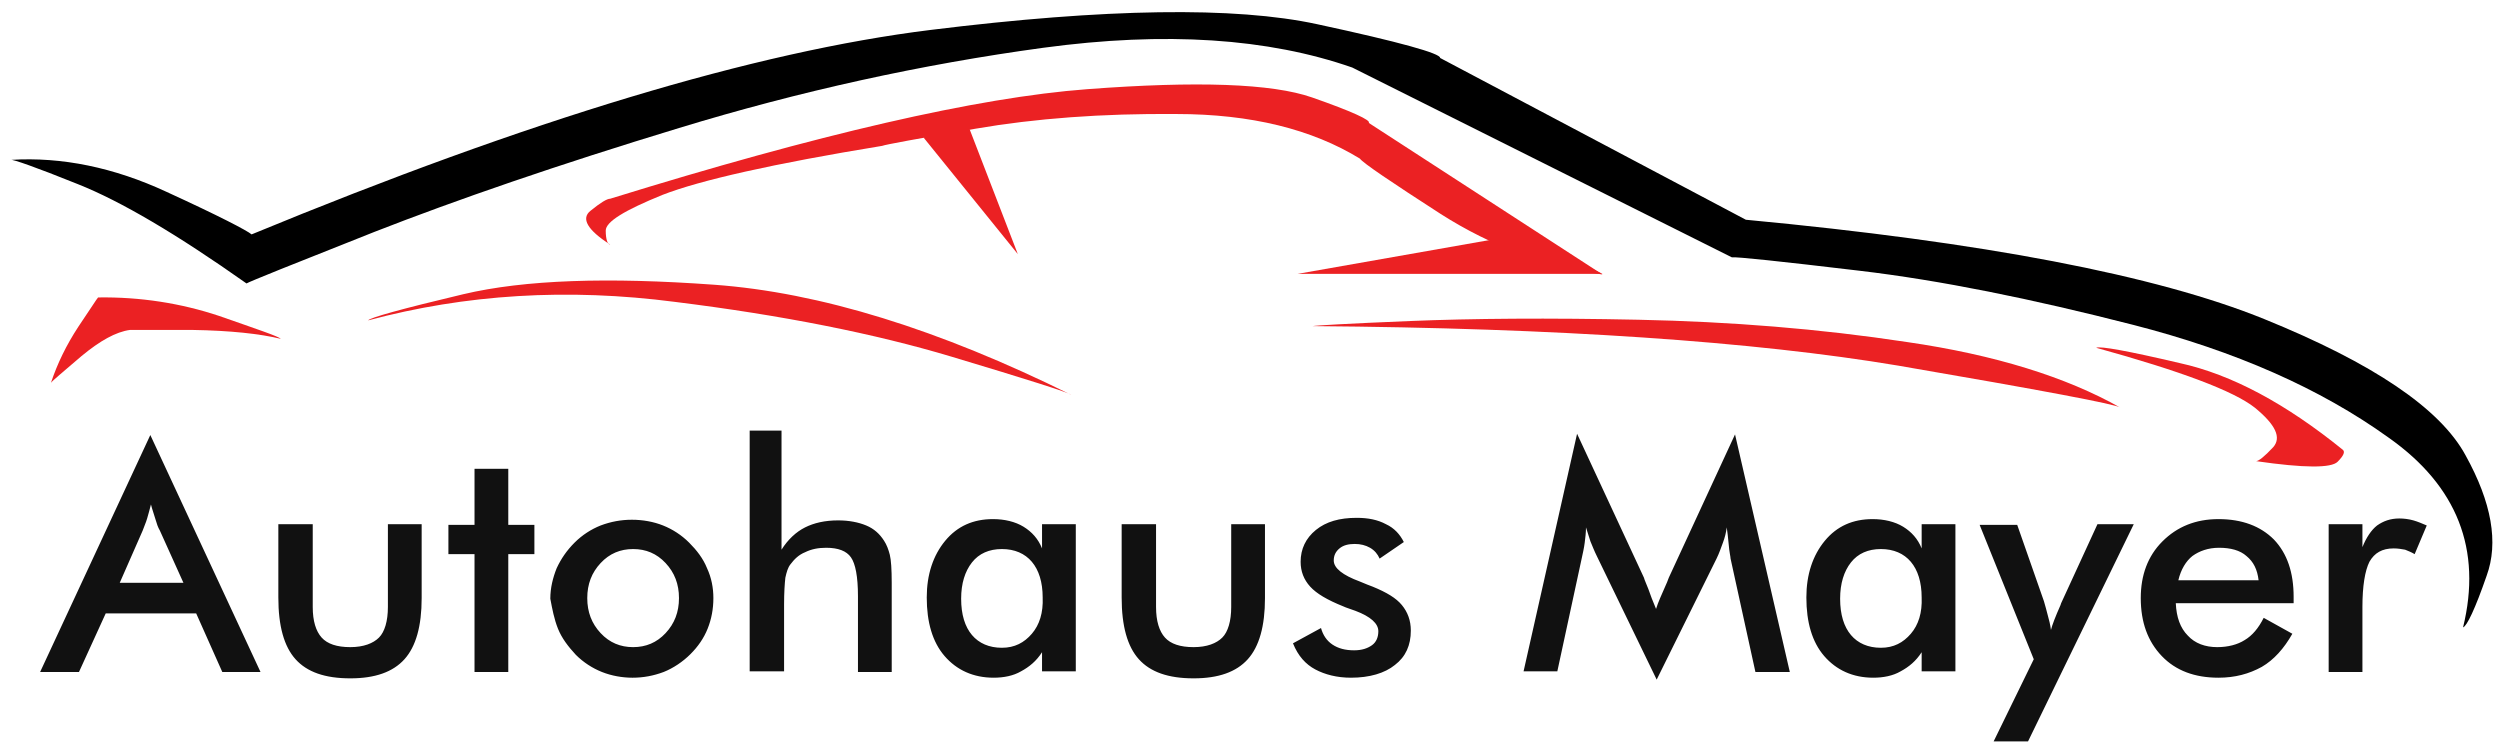 <?xml version="1.0" encoding="utf-8"?>
<!-- Generator: Adobe Illustrator 20.1.0, SVG Export Plug-In . SVG Version: 6.00 Build 0)  -->
<svg version="1.1" id="Ebene_1" xmlns="http://www.w3.org/2000/svg" xmlns:xlink="http://www.w3.org/1999/xlink" x="0px" y="0px"
	 viewBox="0 0 392.5 117.5" enable-background="new 0 0 392.5 117.5" xml:space="preserve">
<path fill-rule="evenodd" clip-rule="evenodd" d="M386.7,98.5c0.6-0.2,1.9-2.9,3.7-8.1c1.9-5.2,0.8-11.5-3.3-18.9
	c-4-7.4-14.6-14.5-31.6-21.4c-17-6.9-44.2-12.1-81.4-15.6L226.1,9.1c0.1-0.7-6.3-2.5-19.3-5.3c-12.9-2.8-33.2-2.5-60.7,0.9
	c-27.5,3.4-63,14.1-106.6,32.1c-0.7-0.6-5.1-2.9-13.4-6.7c-8.2-3.8-16.4-5.5-24.4-5C2,25,5.5,26.2,12.2,28.9
	c6.8,2.7,15.6,7.9,26.5,15.6c0.5-0.3,7.2-3,20.1-8.1c12.8-5,28.7-10.5,47.8-16.3c19-5.8,38.1-10,57.2-12.6
	c19.2-2.6,35.3-1.5,48.5,3.1l59.6,29.8c0.7-0.1,7.4,0.6,20,2.1c12.7,1.5,27,4.4,43,8.5c16,4.1,29.4,10,40.1,17.7
	C385.8,76.3,389.7,86.3,386.7,98.5"/>
<path fill-rule="evenodd" clip-rule="evenodd" fill="#EB2123" d="M251.6,43.1l-36.7-23.8c0.4-0.4-2.6-1.8-8.9-4
	c-6.3-2.2-18.1-2.6-35.3-1.3c-17.3,1.3-42.3,7.1-74.9,17.2c-0.5,0-1.5,0.6-3.1,1.9c-1.5,1.2-0.5,3,3.1,5.3c-0.4,0-0.7-0.8-0.7-2.2
	c0-1.4,3-3.2,8.9-5.6c5.9-2.3,17.4-4.9,34.5-7.7c0.5-0.2,5.4-1.1,14.7-2.7c9.3-1.6,19.8-2.4,31.5-2.3c11.7,0,21.3,2.4,28.8,7
	c0.5,0.7,4.8,3.6,12.7,8.7C234.2,38.7,242.7,41.8,251.6,43.1"/>
<polyline fill-rule="evenodd" clip-rule="evenodd" fill="#EB2123" points="238.9,36.8 203.7,43 251.6,43 238.9,36.8 "/>
<polyline fill-rule="evenodd" clip-rule="evenodd" fill="#EB2123" points="151.5,18.4 159.8,39.9 145,21.6 151.5,18.4 "/>
<path fill-rule="evenodd" clip-rule="evenodd" fill="#EB2123" d="M44.1,53.2c-0.4-0.4-3.7-1.5-9.7-3.6c-6-2-12.4-3-19-2.9
	c-0.2,0.2-1.2,1.8-3.1,4.6c-1.9,2.9-3.3,5.8-4.3,8.8c0.3-0.4,1.9-1.7,4.8-4.2c2.9-2.4,5.4-3.8,7.6-4.1c0.7,0,3.9,0,9.8,0
	C36.2,51.9,40.8,52.4,44.1,53.2"/>
<path fill-rule="evenodd" clip-rule="evenodd" fill="#EB2123" d="M329.1,54.6c0.6-0.3,5,0.5,13.1,2.4c8.2,1.8,16.7,6.4,25.6,13.6
	c0.4,0.3,0.2,0.9-0.8,1.9c-1,1-5.2,1-12.8-0.1c0.4,0,1.3-0.7,2.7-2.2c1.3-1.5,0.4-3.5-2.9-6.2C350.7,61.4,342.5,58.3,329.1,54.6"/>
<path fill-rule="evenodd" clip-rule="evenodd" fill="#EB2123" d="M206.1,51.2c0.4-0.1,5.5-0.4,15.3-0.8c9.7-0.4,21.7-0.5,35.9-0.2
	c14.3,0.3,28.3,1.4,42.1,3.5c13.8,2,25,5.5,33.5,10.3c-0.5-0.5-12.2-2.7-34.9-6.6C275.3,53.6,244.6,51.5,206.1,51.2"/>
<path fill-rule="evenodd" clip-rule="evenodd" fill="#EB2123" d="M168.2,62c-0.5-0.4-6.8-2.4-18.8-6c-12-3.6-26.5-6.5-43.4-8.6
	c-16.9-2.2-32.9-1.2-48.2,2.9c0.2-0.4,5.2-1.8,14.9-4.1c9.7-2.3,22.8-2.7,39.4-1.5C128.7,45.9,147.4,51.7,168.2,62"/>
<path fill="#111111" d="M22.4,83.3c0.2-0.6,0.5-1.2,0.7-1.9c0.2-0.7,0.4-1.4,0.6-2.2c0.2,0.8,0.5,1.6,0.7,2.3
	c0.2,0.7,0.4,1.3,0.7,1.8l3.7,8.2h-10L22.4,83.3L22.4,83.3z M40.9,105.5L23.6,68.3L6.3,105.5h6.1l4.2-9.2h14.2l4.1,9.2H40.9
	L40.9,105.5z M43.7,82.3v11.5c0,4.5,0.9,7.7,2.7,9.7c1.8,2,4.6,3,8.6,3c3.9,0,6.7-1,8.5-3c1.8-2,2.7-5.2,2.7-9.6V82.3h-5.3v13
	c0,2.2-0.5,3.9-1.4,4.8s-2.4,1.5-4.5,1.5c-2.1,0-3.6-0.5-4.5-1.5s-1.4-2.6-1.4-4.8v-13H43.7L43.7,82.3z M79.8,105.5V87h4.1v-4.6
	h-4.1v-8.8h-5.3v8.8h-4.1V87h4.1v18.5H79.8L79.8,105.5z M104.5,99.4c-1.4,1.5-3.1,2.2-5.1,2.2c-2,0-3.7-0.7-5.1-2.2
	s-2.1-3.3-2.1-5.5s0.7-4,2.1-5.5s3.1-2.2,5.1-2.2c2,0,3.7,0.7,5.1,2.2c1.4,1.5,2.1,3.3,2.1,5.5S105.9,97.9,104.5,99.4L104.5,99.4z
	 M87.6,98.7c0.6,1.5,1.6,2.8,2.8,4.1c1.2,1.2,2.6,2.1,4.1,2.7c1.5,0.6,3.2,0.9,4.8,0.9c1.7,0,3.3-0.3,4.9-0.9c1.5-0.6,3-1.6,4.2-2.8
	c1.2-1.2,2.1-2.5,2.7-4c0.6-1.5,0.9-3.1,0.9-4.8c0-1.6-0.3-3.2-1-4.7c-0.6-1.5-1.6-2.8-2.8-4c-1.2-1.2-2.6-2.1-4.1-2.7
	c-1.5-0.6-3.2-0.9-4.9-0.9c-1.7,0-3.3,0.3-4.9,0.9c-1.5,0.6-2.9,1.5-4.1,2.7c-1.2,1.2-2.1,2.5-2.8,4c-0.6,1.5-1,3.1-1,4.8
	C86.7,95.6,87,97.2,87.6,98.7L87.6,98.7z M123.1,105.5V94.9c0-1.9,0.1-3.3,0.2-4.2c0.2-0.9,0.4-1.6,0.8-2.1c0.6-0.8,1.3-1.5,2.3-1.9
	c1-0.5,2.1-0.7,3.3-0.7c1.9,0,3.2,0.5,3.9,1.5c0.7,1,1.1,3,1.1,6.1v11.9h5.3v-14c0-2.1-0.1-3.6-0.3-4.4c-0.2-0.8-0.5-1.6-0.9-2.2
	c-0.7-1.1-1.6-1.9-2.8-2.4c-1.2-0.5-2.7-0.8-4.4-0.8c-2.1,0-3.8,0.4-5.2,1.1c-1.4,0.7-2.7,1.9-3.7,3.5V67.6h-5v37.8H123.1
	L123.1,105.5z M168.9,82.3h-5.3v3.8c-0.6-1.5-1.6-2.6-2.9-3.4c-1.3-0.8-3-1.2-4.8-1.2c-3.1,0-5.6,1.1-7.5,3.4
	c-1.9,2.3-2.9,5.3-2.9,8.9c0,3.9,0.9,7,2.8,9.2c1.9,2.2,4.5,3.4,7.7,3.4c1.6,0,3.1-0.3,4.3-1c1.3-0.7,2.4-1.6,3.3-3v3h5.3V82.3
	L168.9,82.3z M162,99.5c-1.2,1.4-2.7,2.2-4.7,2.2c-2,0-3.6-0.7-4.7-2c-1.1-1.3-1.7-3.2-1.7-5.7c0-2.4,0.6-4.3,1.7-5.7
	c1.1-1.4,2.7-2.1,4.7-2.1s3.6,0.7,4.7,2c1.1,1.3,1.7,3.2,1.7,5.6C163.8,96.2,163.2,98.1,162,99.5L162,99.5z M176.1,82.3v11.5
	c0,4.5,0.9,7.7,2.7,9.7c1.8,2,4.6,3,8.6,3c3.9,0,6.7-1,8.5-3c1.8-2,2.7-5.2,2.7-9.6V82.3h-5.3v13c0,2.2-0.5,3.9-1.4,4.8
	s-2.4,1.5-4.5,1.5c-2.1,0-3.6-0.5-4.5-1.5s-1.4-2.6-1.4-4.8v-13H176.1L176.1,82.3z M206.5,105.1c1.5,0.8,3.4,1.3,5.6,1.3
	c2.9,0,5.3-0.7,6.9-2c1.7-1.3,2.5-3.1,2.5-5.4c0-1.6-0.5-2.9-1.4-4c-0.9-1.1-2.4-2-4.6-2.9c-0.5-0.2-1.1-0.4-2-0.8
	c-2.7-1-4.1-2.1-4.1-3.3c0-0.8,0.3-1.4,0.9-1.9c0.6-0.5,1.4-0.7,2.4-0.7c0.9,0,1.7,0.2,2.4,0.6c0.7,0.4,1.2,1,1.5,1.7l3.8-2.6
	c-0.6-1.2-1.5-2.2-2.8-2.8c-1.3-0.7-2.8-1-4.6-1c-2.7,0-4.8,0.6-6.4,1.9c-1.6,1.3-2.4,3-2.4,5c0,1.5,0.5,2.8,1.5,3.9
	c1,1.1,2.7,2.1,5.2,3.1c0.4,0.2,1.1,0.4,1.9,0.7c2.4,0.9,3.6,2,3.6,3.2c0,0.9-0.3,1.7-1,2.2c-0.7,0.5-1.6,0.8-2.8,0.8
	c-1.4,0-2.5-0.3-3.4-0.9c-0.9-0.6-1.5-1.5-1.8-2.6l-4.4,2.4C203.8,103,205,104.3,206.5,105.1L206.5,105.1z M275.6,105.5h5.4
	l-8.6-37.3L262,90.7c-0.1,0.2-0.2,0.6-0.4,1c-0.7,1.6-1.3,2.9-1.6,3.9c-0.5-1.2-0.9-2.2-1.2-3.1c-0.3-0.8-0.6-1.4-0.7-1.8
	l-10.5-22.6l-8.4,37.3h5.3l3.8-17.6c0.2-0.9,0.4-1.8,0.5-2.6c0.1-0.8,0.2-1.6,0.2-2.4c0.2,0.7,0.5,1.5,0.7,2.2
	c0.3,0.7,0.6,1.5,1,2.3l9.4,19.4l9.4-19c0.4-0.8,0.7-1.7,1-2.5c0.3-0.8,0.5-1.6,0.6-2.4c0.1,0.7,0.2,1.5,0.3,2.6
	c0.1,1.3,0.3,2,0.3,2.3L275.6,105.5L275.6,105.5z M307,82.3h-5.3v3.8c-0.6-1.5-1.6-2.6-2.9-3.4c-1.3-0.8-3-1.2-4.8-1.2
	c-3.1,0-5.6,1.1-7.5,3.4c-1.9,2.3-2.9,5.3-2.9,8.9c0,3.9,0.9,7,2.8,9.2c1.9,2.2,4.5,3.4,7.7,3.4c1.6,0,3.1-0.3,4.3-1
	c1.3-0.7,2.4-1.6,3.3-3v3h5.3V82.3L307,82.3z M300,99.5c-1.2,1.4-2.7,2.2-4.7,2.2c-2,0-3.6-0.7-4.7-2c-1.1-1.3-1.7-3.2-1.7-5.7
	c0-2.4,0.6-4.3,1.7-5.7c1.1-1.4,2.7-2.1,4.7-2.1s3.6,0.7,4.7,2c1.1,1.3,1.7,3.2,1.7,5.6C301.8,96.2,301.2,98.1,300,99.5L300,99.5z
	 M335,82.3h-5.7l-5.7,12.4l-0.1,0.3c-0.8,1.8-1.3,3.1-1.5,3.9c-0.1-0.8-0.3-1.6-0.5-2.3c-0.2-0.8-0.4-1.5-0.6-2.2l-4.2-12h-5.9
	l8.5,21.1l-6.3,12.9h5.4L335,82.3L335,82.3z M360.1,93.7c0-3.8-1-6.8-3.1-9c-2.1-2.1-5-3.2-8.7-3.2c-3.6,0-6.5,1.2-8.8,3.5
	c-2.3,2.3-3.4,5.3-3.4,8.9c0,3.8,1.1,6.8,3.3,9.1c2.2,2.3,5.2,3.4,8.9,3.4c2.6,0,4.8-0.6,6.8-1.7c1.9-1.1,3.5-2.9,4.8-5.2l-4.5-2.5
	c-0.8,1.6-1.8,2.8-3,3.5c-1.1,0.7-2.6,1.1-4.3,1.1c-1.9,0-3.5-0.6-4.6-1.8c-1.2-1.2-1.8-2.9-1.9-5.1h18.5V93.7L360.1,93.7z
	 M342,91.1c0.4-1.7,1.2-3,2.2-3.8c1.1-0.8,2.5-1.3,4.2-1.3c1.8,0,3.3,0.4,4.3,1.3c1.1,0.9,1.7,2.1,1.9,3.8H342L342,91.1z
	 M370.9,82.3h-5.3v23.2h5.3V95.3c0-3.3,0.4-5.7,1.1-7.1c0.8-1.4,2-2.1,3.8-2.1c0.7,0,1.2,0.1,1.8,0.2c0.5,0.2,1,0.4,1.5,0.7l1.9-4.5
	c-0.7-0.3-1.4-0.6-2.1-0.8c-0.7-0.2-1.5-0.3-2.2-0.3c-1.4,0-2.5,0.4-3.5,1.1c-0.9,0.7-1.7,1.9-2.3,3.4V82.3L370.9,82.3z"/>
</svg>

